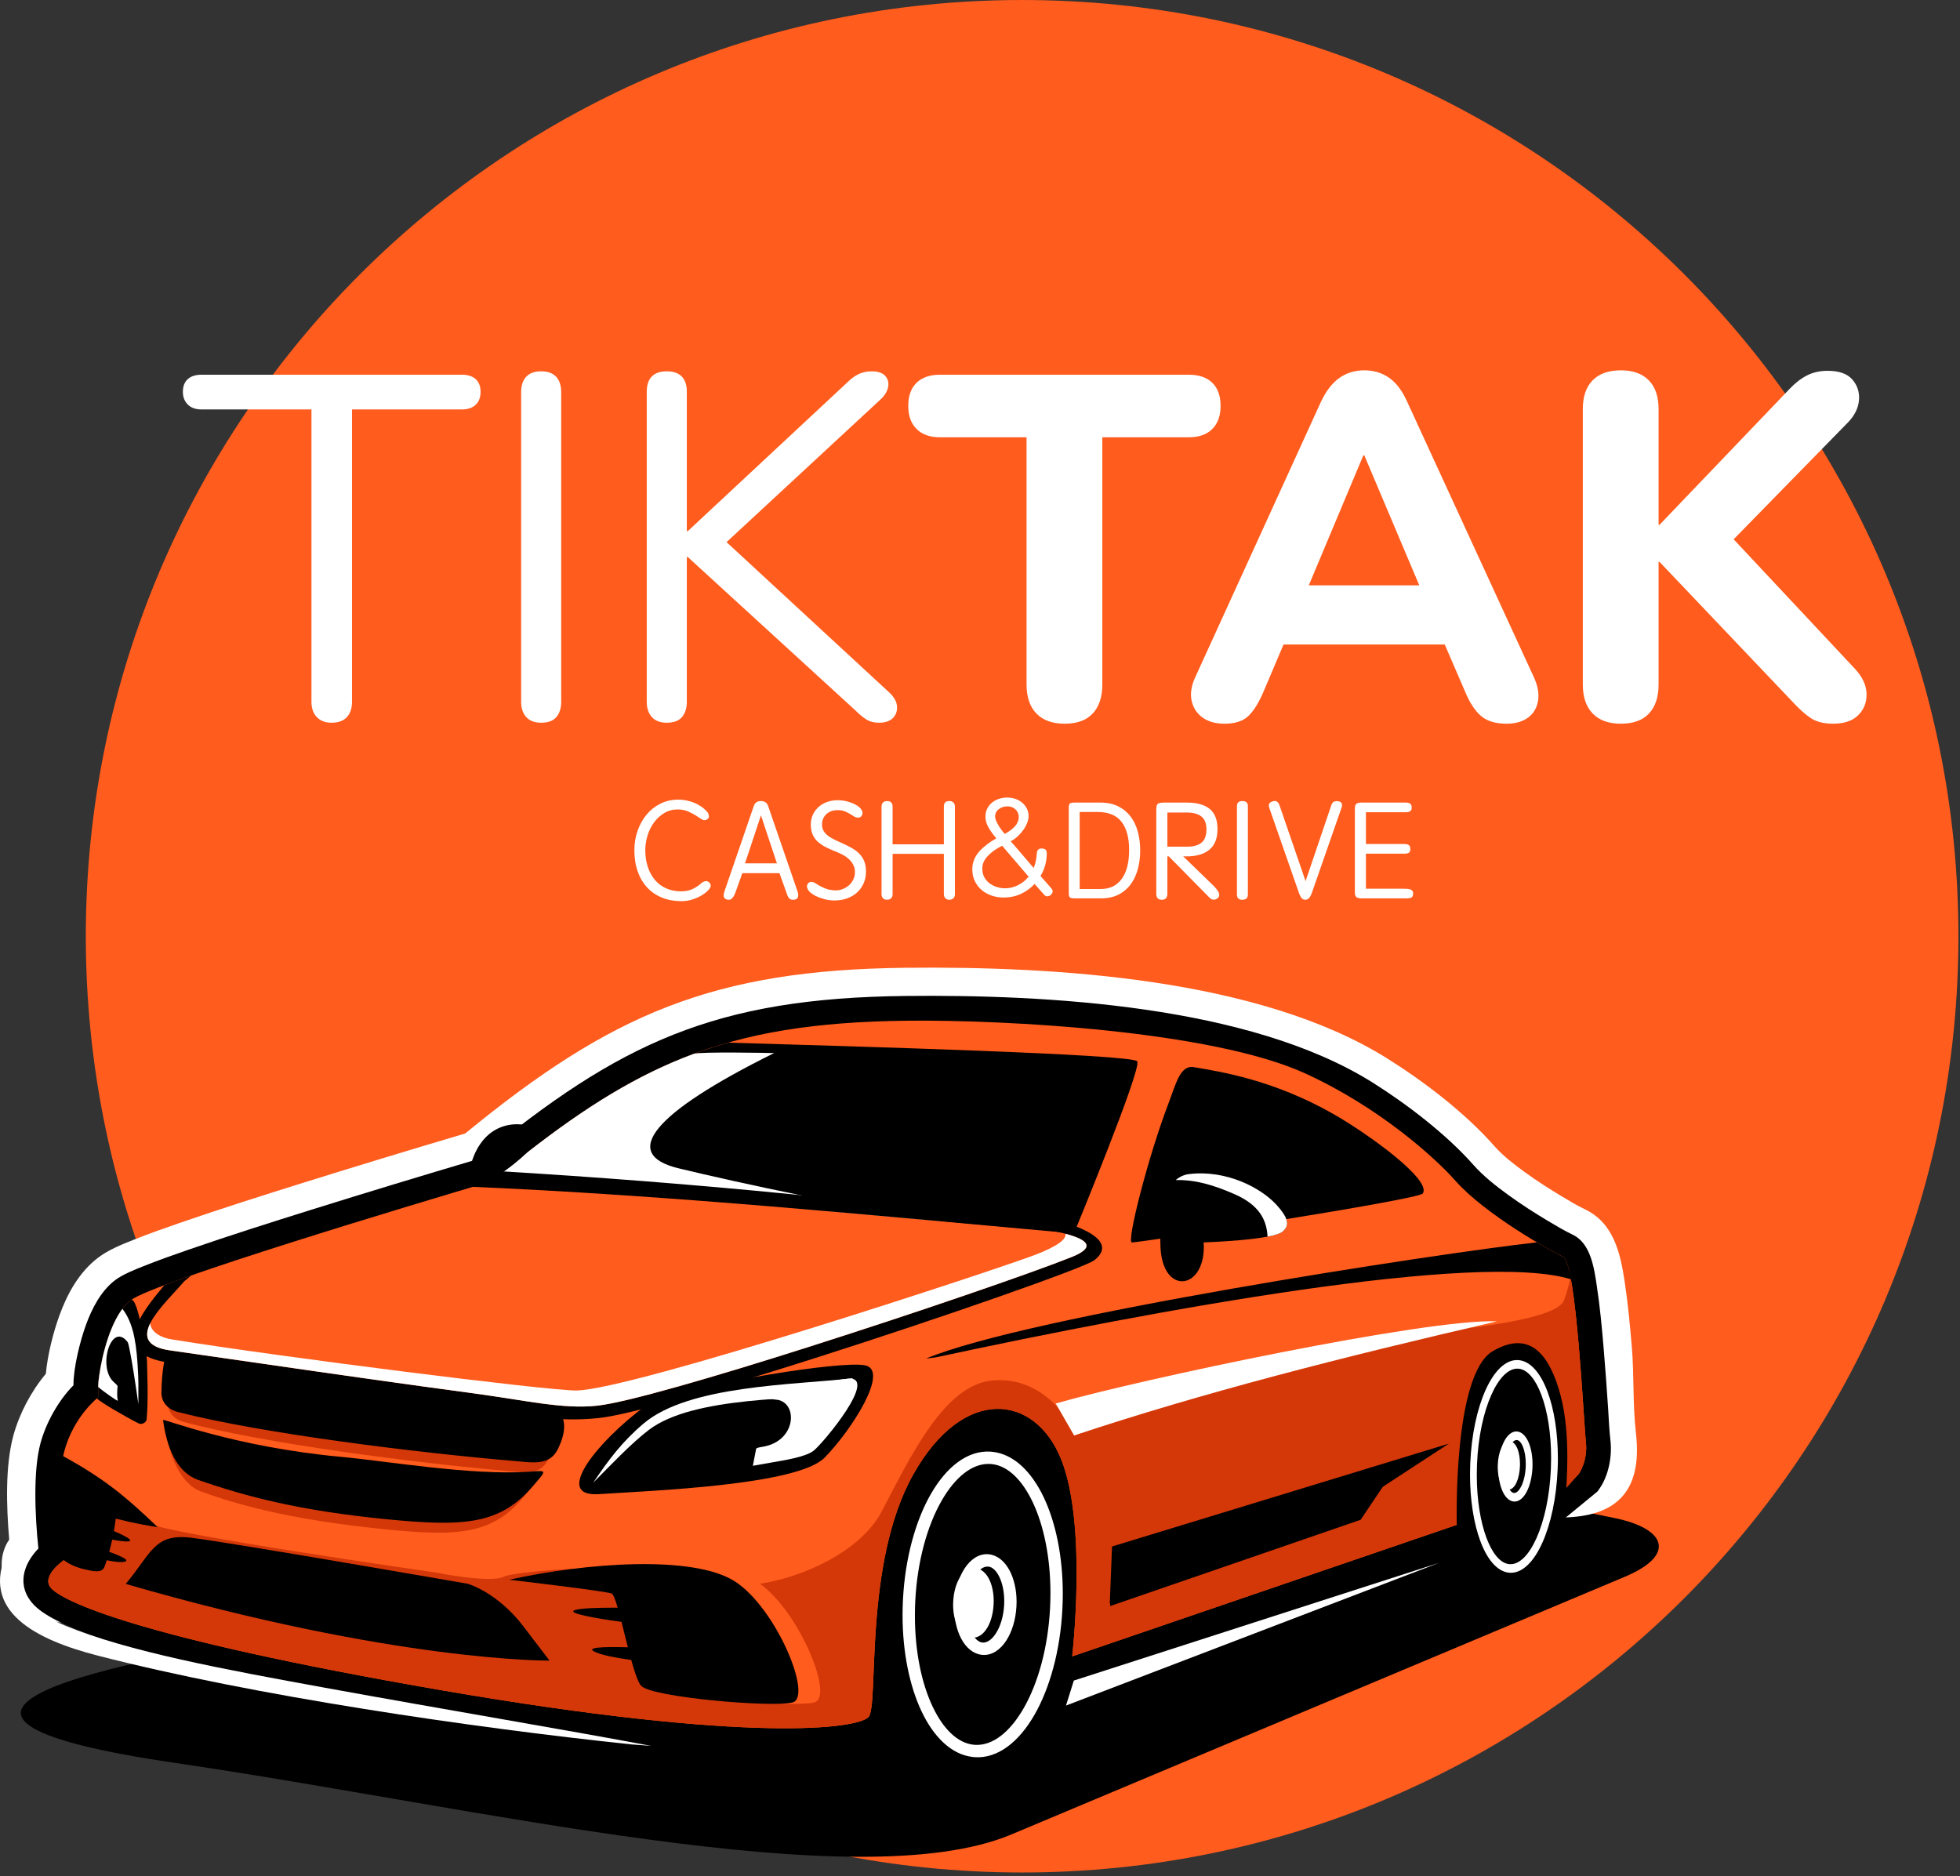 <?xml version="1.0" encoding="UTF-8" standalone="no"?>
<!DOCTYPE svg PUBLIC "-//W3C//DTD SVG 1.1//EN" "http://www.w3.org/Graphics/SVG/1.1/DTD/svg11.dtd">
<svg width="100%" height="100%" viewBox="0 0 305 292" version="1.1" xmlns="http://www.w3.org/2000/svg" xmlns:xlink="http://www.w3.org/1999/xlink" xml:space="preserve" xmlns:serif="http://www.serif.com/" style="fill-rule:evenodd;clip-rule:evenodd;stroke-linejoin:round;stroke-miterlimit:2;">
    <rect x="0" y="0" width="305" height="292" fill="#333333" stroke="none"/>
    <g transform="matrix(1,0,0,1,-39.649,-45.178)">
        <g transform="matrix(1,0,0,1,-55.22,-32.987)">
            <g transform="matrix(0,-1,-1,0,253.923,78.165)">
                <path d="M-145.7,-145.7C-226.168,-145.7 -291.399,-80.468 -291.399,-0.001C-291.399,80.468 -226.168,145.7 -145.7,145.7C-65.231,145.7 -0.001,80.468 -0.001,-0.001C-0.001,-80.468 -65.231,-145.7 -145.7,-145.7" style="fill:rgb(255,92,29);fill-rule:nonzero;"/>
            </g>
            <g transform="matrix(0.901,0,0,0.901,25.271,-5.693)">
                <g transform="matrix(1,0,0,1,134.495,157.794)">
                    <path d="M0,60.108C-1.068,60.108 -1.913,59.785 -2.532,59.136C-3.15,58.49 -3.459,57.604 -3.459,56.477L-3.459,5.995L-22.455,5.995C-23.469,5.995 -24.255,5.713 -24.819,5.15C-25.382,4.586 -25.664,3.855 -25.664,2.955C-25.664,2 -25.382,1.268 -24.819,0.76C-24.255,0.255 -23.469,0 -22.455,0L22.541,0C23.555,0 24.341,0.255 24.905,0.76C25.468,1.268 25.75,2 25.75,2.955C25.75,3.913 25.468,4.658 24.905,5.191C24.341,5.727 23.555,5.995 22.541,5.995L3.548,5.995L3.548,56.477C3.548,57.604 3.253,58.49 2.662,59.136C2.068,59.785 1.182,60.108 0,60.108" style="fill:white;fill-rule:nonzero;"/>
                </g>
                <g transform="matrix(1,0,0,1,170.712,157.204)">
                    <path d="M0,60.698C-1.127,60.698 -1.986,60.375 -2.576,59.726C-3.167,59.08 -3.463,58.194 -3.463,57.067L-3.463,3.63C-3.463,2.449 -3.167,1.549 -2.576,0.927C-1.986,0.309 -1.127,0 0,0C1.123,0 1.982,0.309 2.573,0.927C3.164,1.549 3.459,2.449 3.459,3.63L3.459,57.067C3.459,58.194 3.177,59.08 2.618,59.726C2.054,60.375 1.182,60.698 0,60.698" style="fill:white;fill-rule:nonzero;"/>
                </g>
                <g transform="matrix(1,0,0,1,192.408,157.204)">
                    <path d="M0,60.698C-1.127,60.698 -1.986,60.375 -2.576,59.726C-3.167,59.08 -3.463,58.194 -3.463,57.067L-3.463,3.545C-3.463,2.363 -3.167,1.477 -2.576,0.886C-1.986,0.295 -1.127,0 0,0C1.123,0 1.982,0.295 2.573,0.886C3.164,1.477 3.459,2.363 3.459,3.545L3.459,27.604L3.627,27.604L31.15,1.94C31.826,1.267 32.5,0.772 33.176,0.463C33.853,0.154 34.581,0 35.371,0C36.44,0 37.216,0.254 37.693,0.759C38.171,1.267 38.353,1.885 38.243,2.617C38.13,3.349 37.735,4.053 37.061,4.726L8.272,31.403L8.358,27.69L38.411,55.463C39.256,56.253 39.706,57.053 39.761,57.871C39.816,58.685 39.579,59.362 39.044,59.898C38.508,60.43 37.707,60.698 36.639,60.698C35.794,60.698 35.076,60.516 34.485,60.148C33.894,59.784 33.231,59.235 32.5,58.503L3.627,32.08L3.459,32.08L3.459,57.067C3.459,58.194 3.177,59.08 2.618,59.726C2.054,60.375 1.182,60.698 0,60.698" style="fill:white;fill-rule:nonzero;"/>
                </g>
                <g transform="matrix(1,0,0,1,261.127,157.794)">
                    <path d="M0,60.276C-2.14,60.276 -3.772,59.685 -4.898,58.503C-6.025,57.322 -6.585,55.663 -6.585,53.523L-6.585,10.807L-21.528,10.807C-23.273,10.807 -24.626,10.329 -25.581,9.371C-26.54,8.413 -27.017,7.09 -27.017,5.404C-27.017,3.658 -26.54,2.322 -25.581,1.391C-24.626,0.464 -23.273,0 -21.528,0L21.442,0C23.187,0 24.537,0.464 25.495,1.391C26.45,2.322 26.928,3.658 26.928,5.404C26.928,7.09 26.45,8.413 25.495,9.371C24.537,10.329 23.187,10.807 21.442,10.807L6.499,10.807L6.499,53.523C6.499,55.663 5.95,57.322 4.854,58.503C3.755,59.685 2.137,60.276 0,60.276" style="fill:white;fill-rule:nonzero;"/>
                </g>
                <g transform="matrix(1,0,0,1,312.709,203.382)">
                    <path d="M0,-31.658L-10.807,-5.908L-13.084,-9.203L13.339,-9.203L11.058,-5.908L0.168,-31.658L0,-31.658ZM-23.977,14.689C-25.55,14.689 -26.832,14.321 -27.818,13.593C-28.803,12.861 -29.422,11.875 -29.673,10.639C-29.927,9.398 -29.69,8.021 -28.958,6.499L-7.344,-40.861C-6.444,-42.774 -5.376,-44.165 -4.136,-45.038C-2.899,-45.91 -1.463,-46.347 0.168,-46.347C1.8,-46.347 3.236,-45.91 4.476,-45.038C5.713,-44.165 6.753,-42.774 7.598,-40.861L29.377,6.499C30.109,8.021 30.377,9.412 30.181,10.68C29.982,11.944 29.408,12.93 28.45,13.634C27.491,14.338 26.255,14.689 24.736,14.689C22.823,14.689 21.346,14.239 20.305,13.339C19.261,12.439 18.347,11.03 17.56,9.117L12.493,-2.618L17.729,1.013L-17.474,1.013L-12.243,-2.618L-17.224,9.117C-18.065,11.089 -18.952,12.507 -19.882,13.38C-20.81,14.252 -22.174,14.689 -23.977,14.689" style="fill:white;fill-rule:nonzero;"/>
                </g>
                <g transform="matrix(1,0,0,1,357.201,157.035)">
                    <path d="M0,61.035C-2.14,61.035 -3.772,60.444 -4.898,59.262C-6.025,58.081 -6.585,56.422 -6.585,54.282L-6.585,6.667C-6.585,4.531 -6.025,2.885 -4.898,1.731C-3.772,0.577 -2.14,0 0,0C2.082,0 3.686,0.577 4.813,1.731C5.936,2.885 6.499,4.531 6.499,6.667L6.499,26.677L6.668,26.677L29.126,3.208C30.081,2.195 31.081,1.422 32.122,0.886C33.163,0.35 34.358,0.082 35.708,0.082C37.68,0.082 39.098,0.591 39.974,1.604C40.844,2.617 41.225,3.799 41.111,5.149C40.998,6.499 40.38,7.767 39.257,8.948L16.715,31.995L16.798,26.337L40.438,51.582C41.73,52.987 42.393,54.422 42.42,55.886C42.448,57.349 41.97,58.575 40.984,59.558C40.002,60.544 38.552,61.035 36.639,61.035C35.004,61.035 33.695,60.698 32.713,60.022C31.727,59.348 30.645,58.362 29.463,57.067L6.668,33.094L6.499,33.094L6.499,54.282C6.499,56.422 5.95,58.081 4.854,59.262C3.755,60.444 2.137,61.035 0,61.035" style="fill:white;fill-rule:nonzero;"/>
                </g>
            </g>
            <g transform="matrix(1,0,0,1,0.352,2.82)">
                <g transform="matrix(1,0,0,1,142.056,347.812)">
                    <path d="M0,-18.364C-36.62,-12.997 -67.476,-5.035 -20.344,1.872C26.787,8.78 85.884,23.079 109.861,13.007L205.279,-27.076C213.292,-30.442 211.84,-34.564 203.664,-36.239C191.406,-38.748 177.27,-41.316 174.964,-41.443C174.964,-41.443 8.138,-24.831 0,-18.364"/>
                </g>
                <g transform="matrix(1,0,0,1,247.771,352.232)">
                    <path d="M0,-55.585C-6.806,-55.995 -10.099,-56.192 -16.784,-56.595C-25.117,-57.097 -32.614,-44.834 -33.529,-29.205C-34.443,-13.577 -28.43,-0.5 -20.096,0.001C-13.29,0.411 -9.996,0.609 -3.312,1.012C5.022,1.512 12.519,-10.75 13.433,-26.379C14.348,-42.007 8.334,-55.083 0,-55.585"/>
                </g>
                <g transform="matrix(1,0,0,1,330.291,322.652)">
                    <path d="M0,-38.841C-3.732,-39.066 -5.537,-39.173 -9.202,-39.395C-13.771,-39.67 -17.881,-31.074 -18.383,-20.196C-18.885,-9.317 -15.588,-0.275 -11.019,-0C-7.287,0.225 -5.481,0.333 -1.816,0.554C2.753,0.829 6.864,-7.768 7.365,-18.645C7.867,-29.524 4.569,-38.566 0,-38.841"/>
                </g>
                <g transform="matrix(1,0,0,1,145.833,340.025)">
                    <path d="M0,-37.09C-3.732,-37.907 -5.537,-38.303 -9.202,-39.105C-13.771,-40.107 -17.882,-32.164 -18.383,-21.365C-18.885,-10.567 -15.587,-1 -11.019,0C-7.287,0.818 -5.481,1.214 -1.816,2.015C2.753,3.017 6.864,-4.926 7.365,-15.725C7.867,-26.523 4.569,-36.089 0,-37.09"/>
                </g>
                <g transform="matrix(1,0,0,1,95.953,238.86)">
                    <path d="M0,76.083C-0.453,70.93 -0.628,64.557 0.642,59.896C1.559,56.531 3.385,53.033 5.696,50.278C5.97,47.283 6.866,43.807 7.802,41.215C9.04,37.792 10.894,34.435 13.844,32.198C15.439,30.99 17.407,30.199 19.256,29.461C21.617,28.518 24.014,27.669 26.416,26.838C32.811,24.626 39.26,22.577 45.718,20.558C54.11,17.934 62.524,15.382 70.952,12.881C93.619,-5.705 109.534,-12.584 139.465,-12.907C162.584,-13.157 194.524,-11.296 214.483,1.235C220.343,4.915 226.568,9.691 231.149,14.886C232.469,16.383 234.255,17.746 235.868,18.914C237.758,20.284 239.725,21.551 241.732,22.746C242.86,23.418 244.011,24.114 245.196,24.678C249.677,26.815 250.699,31.465 251.375,35.89C251.895,39.288 252.21,42.711 252.498,46.135C252.869,50.551 252.621,55.047 253.137,59.517C254.239,69.1 249.535,72.467 241.883,72.638L240.189,45.336L240.189,39.105L20.369,55.236C12.481,53.446 11.563,87.859 10.182,89.24C-0.816,88.585 -2.889,80.145 0,76.083" style="fill:white;"/>
                </g>
                <g transform="matrix(1,0,0,1,169.004,322.882)">
                    <path d="M0,-67.19C21.903,-85.268 36.785,-92.223 66.461,-92.544C88.116,-92.777 119.896,-91.13 139.101,-79.073C144.431,-75.726 150.603,-71.005 154.809,-66.236C156.332,-64.509 158.387,-62.901 160.244,-61.556C162.24,-60.11 164.325,-58.766 166.438,-57.508C167.652,-56.785 168.985,-55.991 170.258,-55.384C173.067,-54.044 173.582,-50.139 173.989,-47.468C174.493,-44.177 174.8,-40.823 175.077,-37.519C175.332,-34.49 175.545,-31.461 175.75,-28.432C175.861,-26.772 175.926,-25.01 176.117,-23.359C176.406,-20.836 175.813,-17.846 174.374,-15.816L174.101,-15.43L163.79,-6.966L163.79,-23.955C163.79,-26.336 163.644,-28.896 163.143,-31.258C163.016,-31.857 162.609,-33.455 162.146,-34.233C161.969,-34.149 161.79,-34.042 161.689,-33.977C159.806,-32.784 158.217,-25.962 157.787,-23.817C156.889,-19.348 156.284,-14.417 156.045,-9.811L155.919,-7.366L87.797,15.937L88.539,9.561C89.4,2.16 89.925,-12.043 87.102,-19.152C86.281,-21.218 84.818,-23.438 82.605,-24.182C77.642,-25.854 72.919,-19.466 70.987,-16.011C69.538,-13.421 68.509,-10.552 67.748,-7.655C66.243,-1.927 65.709,4.135 65.427,10.108C65.319,12.377 65.267,14.661 65.115,16.922C64.989,18.8 64.831,21.057 63.5,22.442C60.474,25.587 49.235,25.328 45.143,25.241C38.343,25.097 31.471,24.514 24.677,23.766C14.413,22.637 4.147,21.081 -6.064,19.32C-15.238,17.738 -62.094,9.763 -69.219,2.211C-72.044,-0.785 -70.788,-4.205 -68.512,-6.552C-69.052,-11.698 -69.343,-18.696 -68.179,-22.972C-67.335,-26.07 -65.444,-29.547 -63.055,-31.959L-63.055,-32.011C-63.055,-34.732 -62.022,-38.834 -61.125,-41.315C-60.185,-43.913 -58.774,-46.648 -56.558,-48.328C-55.389,-49.213 -53.544,-49.939 -52.17,-50.488C-49.878,-51.403 -47.537,-52.231 -45.202,-53.04C-38.859,-55.234 -32.439,-57.273 -26.024,-59.279C-17.375,-61.983 -8.695,-64.613 0,-67.19"/>
                </g>
                <g transform="matrix(1,0,0,1,170.998,321.583)">
                    <path d="M0,-62.4C-12.376,-58.737 -52.387,-46.734 -56.117,-43.907C-59.847,-41.08 -61.203,-32.176 -61.203,-30.481L-61.203,-28.786C-61.203,-28.786 -64.98,-25.883 -66.459,-20.455C-67.936,-15.027 -66.459,-3.502 -66.459,-3.502C-66.459,-3.502 -70.274,-0.933 -68.493,0.954C-66.713,2.842 -55.947,8.49 -7.629,16.824C40.69,25.157 56.966,22.745 58.661,20.982C60.356,19.22 57.814,-2.803 65.612,-16.746C73.411,-30.687 84.601,-29.336 88.669,-19.087C92.739,-8.841 90.365,11.53 90.365,11.53L150.212,-8.941C150.212,-8.941 148.958,-19.27 150.744,-27.874C151.577,-31.886 153.866,-36.518 155.807,-37.748C159.517,-40.101 164.865,-37.756 166.333,-34.19C169.132,-27.397 168.42,-22.757 168.465,-16.121L169.202,-16.869C169.202,-16.869 170.642,-18.902 170.302,-21.847C169.964,-24.792 168.82,-49.656 166.786,-50.626C164.752,-51.596 154.58,-57.295 150.002,-62.487C146.874,-66.035 138.125,-73.958 126.568,-79.217C111.995,-85.851 79.854,-87.557 64.74,-87.394C36.138,-87.085 22.057,-80.695 0,-62.4" style="fill:rgb(255,92,29);"/>
                </g>
                <g transform="matrix(1,0,0,1,120.232,304.096)">
                    <path d="M0,-6.604C-0.036,-6.888 11.209,-2.025 27.245,-0.488C33.753,0.137 46.692,2.419 55.164,1.84C58.054,1.643 58.041,1.438 55.976,3.973C50.982,10.099 45.647,10.415 33.882,9.206C21.188,7.902 12.727,5.97 5.566,3.358C2.304,2.168 0.521,-2.483 0,-6.604M1.332,-16.872C0.913,-16.418 0.43,-13.733 0.406,-10.455C0.394,-8.932 1.454,-7.845 2.82,-7.477C15.363,-4.111 38.687,-1.117 53.287,0.174C55.881,0.403 58.401,0.914 59.621,-1.69C60.884,-4.386 60.939,-6.472 59.421,-7.957C58.332,-9.022 40.152,-11.219 25.125,-13.316C11.852,-15.169 1.468,-17.019 1.332,-16.872" style="fill:rgb(212,56,8);"/>
                </g>
                <g transform="matrix(1,0,0,1,104.057,316.926)">
                    <path d="M0,-12.977C-0.582,-7.146 0.482,1.156 0.482,1.156C0.482,1.156 -3.332,3.724 -1.552,5.611C0.228,7.499 10.994,13.148 59.312,21.481C107.631,29.814 123.907,27.403 125.602,25.639C127.297,23.877 124.755,1.854 132.553,-12.089C140.352,-26.03 151.542,-24.678 155.61,-14.43C159.68,-4.184 157.306,16.187 157.306,16.187L217.154,-4.284C217.154,-4.284 216.512,-27.66 222.748,-31.311C228.879,-34.901 231.759,-30.124 233.273,-24.549C235.039,-18.048 234.077,-9.875 234.235,-10.053L236.143,-12.212C236.143,-12.212 237.583,-14.245 237.244,-17.19C236.974,-19.534 236.194,-35.782 234.86,-42.791C234.589,-41.561 234.246,-40.286 233.817,-39.184C232.46,-35.706 213.132,-34.327 213.132,-34.327L156.168,-21.14C156.168,-21.14 152.267,-27.478 144.808,-26.74C137.349,-26.002 132.093,-14.79 127.685,-6.408C124.212,0.194 114.745,4.015 108.726,4.879C114.944,9.397 120.302,22.559 117.171,23.359C113.949,24.182 95.13,22.541 93.605,20.753C92.079,18.967 90.045,6.807 89.028,6.406C88.011,6.007 73.091,4.26 73.091,4.26C76.588,3.486 80.473,2.835 84.381,2.403C76.748,2.527 69.852,3.263 68.855,3.784C66.821,4.849 58.343,3.151 58.343,3.151C58.343,3.151 15.451,-2.99 13.246,-4.649C11.126,-6.244 2.885,-11.817 0,-12.977" style="fill:rgb(212,56,8);"/>
                </g>
                <g transform="matrix(1,0,0,1,104.291,320.243)">
                    <path d="M0,-18.002C-1.046,-12.258 -0.43,-2.923 -0.43,-2.923C-0.208,-1.975 1.847,-1.026 3.208,-0.719C4.638,-0.396 6.059,0 6.481,-1.064C7.228,-2.949 8.028,-6.427 8.262,-8.812C8.592,-12.17 8.352,-13.039 0,-18.002"/>
                </g>
                <g transform="matrix(1,0,0,1,114.881,296.318)">
                    <path d="M0,-18.642C-3.73,-15.814 -5.087,-6.91 -5.087,-5.216L-5.087,-3.52C-5.087,-3.52 -5.162,-3.462 -5.296,-3.347C-4.747,-2.771 -0.887,-0.513 1.218,0.541C1.75,0.807 2.404,0.345 2.449,-0.069C2.765,-2.991 2.503,-8.479 2.503,-9.325C2.503,-9.957 1.065,-19.449 0,-18.642"/>
                </g>
                <g transform="matrix(-0.482,0.876,0.876,0.482,241.283,247.472)">
                    <path d="M7.47,-34.048C16.766,-43.471 27.747,-49.449 44.101,-55.891L7.47,27.38C7.47,27.38 -20.064,24.3 -20.664,23.11C-21.265,21.919 -1.368,-16.812 7.47,-34.048"/>
                </g>
                <g transform="matrix(1,0,0,1,179.52,260.71)">
                    <path d="M0,-9.026C-3.985,-11.555 -9.749,-10.969 -11.699,-4.22C-13.649,2.529 -5.426,-2.91 0,-9.026"/>
                </g>
                <g transform="matrix(-0.324,0.946,0.946,0.324,213.988,289.766)">
                    <path d="M8.885,-15.561C16.008,-21.006 28.717,-26.334 25.628,-18.97C22.54,-11.604 14.348,9.782 8.885,12.393C3.424,15.004 -7.302,17.605 -6.744,13.675C-6.185,9.745 3.826,-8.69 8.885,-15.561"/>
                </g>
                <g transform="matrix(1,0,0,1,119.89,302.163)">
                    <path d="M0,-5.831C-0.038,-6.115 11.004,-1.639 27.709,-0.101C34.49,0.523 47.969,2.806 56.792,2.226C59.803,2.029 59.79,1.824 57.638,4.359C52.436,10.485 46.879,10.801 34.624,9.593C21.399,8.288 12.922,6.099 5.463,3.487C2.065,2.297 0.542,-1.709 0,-5.831M0.716,-16.486C0.279,-16.032 -0.224,-13.347 -0.25,-10.069C-0.261,-8.546 0.843,-7.458 2.266,-7.091C15.332,-3.725 39.629,-0.731 54.837,0.56C57.54,0.789 60.165,1.3 61.435,-1.304C62.75,-4 62.809,-6.086 61.227,-7.57C60.093,-8.636 41.155,-10.833 25.503,-12.93C11.675,-14.783 0.857,-16.632 0.716,-16.486"/>
                </g>
                <g transform="matrix(1,0,0,1,173.757,337.238)">
                    <path d="M0,-16.052C12.038,-18.718 28.652,-19.922 35.094,-15.804C41.537,-11.687 47.302,2.223 44.08,3.047C40.859,3.87 22.039,2.229 20.514,0.441C18.988,-1.346 16.954,-13.506 15.937,-13.906C14.92,-14.305 0,-16.052 0,-16.052"/>
                </g>
                <g transform="matrix(-0.003,-1,-1,0.003,192.976,315.333)">
                    <path d="M-11.024,-12.448C-10.779,-7.357 -10.423,-5.296 -10.268,-0.896C-10.091,4.078 -10.174,10.981 -11.024,8.913C-11.552,7.633 -12.321,2.801 -12.658,-0.275C-13.344,-6.549 -13.056,-12.214 -11.024,-12.448"/>
                </g>
                <g transform="matrix(1,0,0,1,208.682,333.954)">
                    <path d="M0,-1.511C-10.85,-1.994 -25.261,-3.031 -21.362,-1.44C-17.463,0.151 -0.339,1.52 0,-1.511"/>
                </g>
                <g transform="matrix(1,0,0,1,114.079,326.155)">
                    <path d="M0,-4.321C4.068,-9.163 4.407,-12.194 10.172,-11.508C15.936,-10.822 53.235,-4.339 53.235,-4.339C53.235,-4.339 57.812,-3.047 61.882,2.284L65.95,7.617C65.95,7.617 42.045,7.873 0,-4.321"/>
                </g>
                <g transform="matrix(0.946,-0.324,-0.324,-0.946,270.163,325.573)">
                    <path d="M-0.201,7.337L46.566,7.337L38.583,1.285L-2.657,1.211L-0.201,7.337Z"/>
                </g>
                <g transform="matrix(1,0,0,1,339.079,280.992)">
                    <path d="M0,-6.528C-14.328,-11.074 -64.972,-1.734 -98.92,5.585L-100.473,5.782C-84.692,-0.851 -20.49,-10.644 -5.405,-12.31C-3.487,-11.17 -1.958,-10.351 -1.295,-10.034C-0.992,-9.89 -0.709,-9.212 -0.445,-8.16L0,-6.528Z"/>
                </g>
                <g transform="matrix(1,0,0,1,276.297,262.621)">
                    <path d="M0,-15.427C-3.118,-7.258 -6.509,6.023 -5.648,6.074C-4.631,6.136 38.94,-0.567 39.619,-1.543C41.074,-3.639 31.157,-10.811 25.667,-13.937C16.383,-19.226 8.095,-20.516 3.998,-21.202C1.851,-21.563 1.224,-18.634 0,-15.427"/>
                </g>
                <g transform="matrix(1,0,0,1,279.635,276.529)">
                    <path d="M0,-18.482C-2.205,-18.275 -4.577,-16.045 -4.577,-9.942C-4.577,-8.863 -4.562,-7.968 -4.536,-7.228C-4.258,0.659 2.68,-0.457 2.183,-7.839C2.183,-7.839 13.054,-8.192 14.495,-9.547C15.223,-10.23 15.899,-11.121 13.457,-13.753C11.065,-16.332 5.789,-19.141 0,-18.482"/>
                </g>
                <g transform="matrix(0.956,-0.292,-0.292,-0.956,269.743,323.467)">
                    <path d="M0.093,7.77L54.915,7.77L42.184,4.074L-2.838,-0.624L0.093,7.77Z"/>
                </g>
                <g transform="matrix(1,0,0,1,124.27,288.657)">
                    <path d="M0,-14.825L-1.103,-13.893C-4.052,-10.443 -11.089,-4.281 -3.328,-3.168C7.79,-1.573 27.995,1.388 43.415,3.452C52.115,4.618 57.789,6.019 63.149,5.447C67.77,4.956 81.505,0.94 96.082,-3.697C112.876,-9.039 130.722,-15.174 137.016,-17.693C141.935,-19.661 138.253,-21.036 132.853,-21.991L136.511,-22.837C136.538,-22.822 144.741,-20.527 140.561,-17.21C139.121,-16.062 117.111,-8.337 96.758,-1.861C82.084,2.807 68.22,6.852 63.463,7.359C57.323,8.012 52.612,7.13 42.564,5.682C27.88,3.565 6.992,0.241 -3.486,-1.262C-12.937,-2.619 -7.775,-8.985 -4.179,-13.312C-2.945,-13.779 -1.542,-14.286 0,-14.825"/>
                </g>
                <g transform="matrix(1,0,0,1,239.344,342.159)">
                    <path d="M0,-34.267C2.458,-38.569 5.746,-41.123 9.282,-40.911C9.369,-40.906 9.486,-40.895 9.635,-40.878C12.894,-40.512 15.678,-37.851 17.615,-33.749C19.459,-29.844 20.557,-24.587 20.557,-18.786C20.557,-18.012 20.535,-17.196 20.49,-16.339C20.153,-9.89 18.529,-4.119 16.178,0C13.721,4.301 10.432,6.856 6.895,6.644C6.808,6.638 6.692,6.627 6.544,6.61C3.284,6.244 0.501,3.583 -1.436,-0.519C-3.28,-4.423 -4.379,-9.681 -4.379,-15.482C-4.379,-16.256 -4.357,-17.073 -4.312,-17.93C-3.975,-24.377 -2.352,-30.149 0,-34.267M9.282,-38.989C6.5,-39.156 3.799,-36.947 1.682,-33.242C-0.539,-29.351 -2.076,-23.868 -2.398,-17.716C-2.438,-16.956 -2.456,-16.172 -2.456,-15.366C-2.456,-9.853 -1.431,-4.894 0.291,-1.249C1.917,2.198 4.139,4.42 6.642,4.701C6.694,4.707 6.78,4.714 6.895,4.721C9.679,4.889 12.38,2.68 14.495,-1.026C16.718,-4.917 18.253,-10.399 18.575,-16.552C18.615,-17.313 18.635,-18.097 18.635,-18.902C18.635,-24.416 17.608,-29.374 15.888,-33.019C14.26,-36.466 12.038,-38.688 9.536,-38.969C9.484,-38.975 9.4,-38.981 9.282,-38.989" style="fill:white;"/>
                </g>
                <g transform="matrix(1,0,0,1,244.59,330.628)">
                    <path d="M0,-11.156C0.949,-12.63 2.247,-13.5 3.67,-13.414C3.706,-13.411 3.766,-13.404 3.852,-13.395C5.179,-13.237 6.292,-12.289 7.05,-10.845C7.72,-9.565 8.12,-7.866 8.12,-6.01C8.12,-5.78 8.112,-5.521 8.095,-5.234C7.974,-3.174 7.386,-1.325 6.533,0.001C5.584,1.475 4.285,2.344 2.863,2.259C2.827,2.257 2.767,2.25 2.681,2.24C1.355,2.083 0.24,1.134 -0.516,-0.31C-1.187,-1.589 -1.588,-3.289 -1.588,-5.145C-1.588,-5.375 -1.578,-5.634 -1.563,-5.921C-1.44,-7.98 -0.853,-9.831 0,-11.156M3.67,-11.491C2.955,-11.534 2.228,-10.98 1.63,-10.051C0.936,-8.972 0.455,-7.437 0.352,-5.699C0.341,-5.499 0.336,-5.275 0.336,-5.029C0.336,-3.491 0.648,-2.118 1.173,-1.118C1.612,-0.28 2.177,0.259 2.786,0.332L2.863,0.336C3.577,0.379 4.306,-0.174 4.903,-1.103C5.598,-2.182 6.079,-3.718 6.181,-5.455C6.191,-5.655 6.198,-5.879 6.198,-6.126C6.198,-7.664 5.885,-9.037 5.359,-10.038C4.921,-10.874 4.355,-11.414 3.746,-11.486L3.67,-11.491Z" style="fill:white;"/>
                </g>
                <g transform="matrix(-0.999,-0.051,-0.051,0.999,245.536,329.23)">
                    <path d="M-0.229,-8.92C0.98,-8.931 1.96,-6.941 1.961,-4.476C1.96,-2.012 0.98,-0.004 -0.229,0.006C-1.437,0.017 -2.417,-1.972 -2.418,-4.437C-2.417,-6.902 -1.437,-8.91 -0.229,-8.92" style="fill:white;"/>
                </g>
                <g transform="matrix(1,0,0,1,245.764,321.292)">
                    <path d="M0,6.997C0.003,6.998 0.002,6.997 0,6.997M-2.001,-0.252C-1.396,-1.337 -0.529,-1.979 0.456,-1.921L0.559,-1.909C1.493,-1.806 2.254,-1.107 2.748,-0.037C3.147,0.828 3.386,1.972 3.386,3.219C3.386,3.357 3.381,3.529 3.37,3.736C3.3,5.111 2.956,6.353 2.456,7.249C1.851,8.334 0.984,8.976 0,8.917L-0.105,8.905C-1.038,8.802 -1.798,8.104 -2.293,7.034C-2.693,6.169 -2.931,5.024 -2.931,3.777C-2.931,3.639 -2.926,3.468 -2.914,3.26C-2.844,1.885 -2.5,0.644 -2.001,-0.252M0.456,0.002C0.233,-0.011 -0.044,0.279 -0.311,0.759C-0.686,1.429 -0.945,2.386 -1,3.473C-1.006,3.582 -1.009,3.723 -1.009,3.893C-1.009,4.859 -0.84,5.71 -0.558,6.32C-0.371,6.724 -0.175,6.977 -0.007,6.997L0,6.997C-0.006,6.996 -0.022,6.993 0,6.995C0.222,7.007 0.499,6.718 0.766,6.238C1.14,5.568 1.4,4.611 1.455,3.523C1.46,3.415 1.463,3.274 1.463,3.103C1.463,2.137 1.295,1.286 1.014,0.677C0.826,0.272 0.63,0.02 0.462,0L0.456,0C0.462,0.001 0.477,0.003 0.456,0.002" style="fill:white;"/>
                </g>
                <g transform="matrix(1,0,0,1,325.671,315.396)">
                    <path d="M0,-23.689C1.347,-26.704 3.151,-28.51 5.09,-28.393C5.137,-28.39 5.201,-28.383 5.282,-28.373C7.069,-28.147 8.596,-26.321 9.658,-23.485C10.669,-20.786 11.271,-17.138 11.271,-13.104C11.271,-12.566 11.259,-11.997 11.234,-11.401C11.049,-6.913 10.159,-2.885 8.869,0.001C7.522,3.015 5.72,4.821 3.78,4.704C3.733,4.701 3.669,4.695 3.587,4.684C1.8,4.458 0.274,2.632 -0.788,-0.204C-1.799,-2.903 -2.401,-6.55 -2.401,-10.585C-2.401,-11.123 -2.389,-11.692 -2.365,-12.288C-2.18,-16.776 -1.289,-20.805 0,-23.689M5.09,-27.056C3.563,-27.148 2.082,-25.587 0.922,-22.991C-0.297,-20.266 -1.138,-16.438 -1.315,-12.157C-1.337,-11.627 -1.347,-11.081 -1.347,-10.521C-1.347,-6.686 -0.785,-3.247 0.159,-0.726C1.052,1.656 2.269,3.182 3.641,3.356C3.67,3.359 3.717,3.363 3.78,3.367C5.306,3.459 6.787,1.899 7.948,-0.697C9.165,-3.423 10.008,-7.25 10.185,-11.532C10.206,-12.062 10.217,-12.608 10.217,-13.168C10.217,-17.002 9.655,-20.442 8.711,-22.962C7.819,-25.345 6.6,-26.871 5.229,-27.044C5.2,-27.048 5.153,-27.052 5.09,-27.056" style="fill:white;"/>
                </g>
                <g transform="matrix(1,0,0,1,328.548,307.417)">
                    <path d="M0,-7.702C0.519,-8.736 1.231,-9.351 2.012,-9.306C2.031,-9.305 2.064,-9.3 2.111,-9.294C2.839,-9.197 3.449,-8.547 3.865,-7.549C4.233,-6.665 4.451,-5.486 4.451,-4.195C4.451,-4.035 4.447,-3.855 4.438,-3.657C4.372,-2.222 4.05,-0.93 3.581,-0C3.061,1.033 2.349,1.649 1.569,1.602C1.549,1.6 1.516,1.597 1.47,1.591C0.742,1.493 0.132,0.842 -0.284,-0.155C-0.651,-1.038 -0.871,-2.217 -0.871,-3.508C-0.871,-3.668 -0.866,-3.848 -0.857,-4.048C-0.79,-5.482 -0.468,-6.773 0,-7.702M2.012,-7.969C1.62,-7.992 1.221,-7.601 0.893,-6.948C0.512,-6.193 0.249,-5.12 0.193,-3.911C0.186,-3.772 0.184,-3.615 0.184,-3.444C0.184,-2.374 0.354,-1.423 0.643,-0.731C0.883,-0.153 1.194,0.218 1.527,0.262L1.569,0.265C1.961,0.288 2.36,-0.104 2.687,-0.755C3.069,-1.511 3.332,-2.583 3.389,-3.793C3.394,-3.933 3.398,-4.088 3.398,-4.259C3.398,-5.329 3.226,-6.28 2.938,-6.972C2.698,-7.55 2.387,-7.922 2.053,-7.965L2.012,-7.969Z" style="fill:white;"/>
                </g>
                <g transform="matrix(-0.999,-0.04,-0.04,0.999,329.066,306.496)">
                    <path d="M-0.124,-6.207C0.539,-6.221 1.075,-4.841 1.075,-3.127C1.075,-1.411 0.539,-0.011 -0.124,0.003C-0.787,0.016 -1.324,-1.364 -1.324,-3.078C-1.324,-4.794 -0.787,-6.194 -0.124,-6.207" style="fill:white;"/>
                </g>
                <g transform="matrix(1,0,0,1,329.19,300.966)">
                    <path d="M0,4.87C0.001,4.87 0.002,4.87 0,4.87M-1.097,-0.154C-0.764,-0.915 -0.29,-1.368 0.25,-1.336L0.307,-1.33C0.818,-1.266 1.236,-0.786 1.507,-0.047C1.726,0.551 1.856,1.345 1.856,2.213C1.856,2.308 1.853,2.428 1.848,2.572C1.809,3.53 1.621,4.395 1.347,5.023C1.015,5.784 0.539,6.238 0,6.205L-0.057,6.199C-0.569,6.135 -0.986,5.655 -1.257,4.916C-1.476,4.318 -1.607,3.524 -1.607,2.656C-1.607,2.561 -1.604,2.441 -1.598,2.297C-1.56,1.34 -1.37,0.473 -1.097,-0.154M0.25,0.001C0.129,-0.006 -0.023,0.197 -0.17,0.534C-0.375,1.003 -0.517,1.671 -0.548,2.428C-0.551,2.503 -0.553,2.602 -0.553,2.72C-0.553,3.392 -0.461,3.983 -0.306,4.404C-0.203,4.684 -0.095,4.859 -0.003,4.87L0,4.87C-0.003,4.869 -0.012,4.868 0,4.868C0.122,4.876 0.274,4.671 0.421,4.335C0.626,3.866 0.767,3.197 0.799,2.441C0.802,2.365 0.803,2.268 0.803,2.149C0.803,1.477 0.711,0.886 0.556,0.465C0.454,0.185 0.346,0.011 0.254,0L0.25,-0.001C0.254,0 0.262,0.001 0.25,0.001" style="fill:white;"/>
                </g>
                <g transform="matrix(1,0,0,1,103.736,313.001)">
                    <path d="M0,-11.376C6.855,-7.686 10.217,-4.874 15.317,0C8.657,-1.025 6.07,-2.196 -0.204,-4.052L0,-11.376Z"/>
                </g>
                <g transform="matrix(-0.386,0.923,0.923,0.386,114.196,309.09)">
                    <path d="M5.489,-7.86C5.324,-5.387 5.082,-4.437 4.977,-2.291C4.857,0.137 4.911,3.572 5.489,2.719C5.845,2.19 6.368,-0.047 6.598,-1.504C7.063,-4.473 6.867,-7.336 5.489,-7.86"/>
                </g>
                <g transform="matrix(1,0,0,1,104.082,318.779)">
                    <path d="M0,-4.463C4.998,-2.756 11.664,-0.766 9.761,-0.382C7.86,0 -0.071,-2.266 0,-4.463"/>
                </g>
                <g transform="matrix(1,0,0,1,227.517,303.603)">
                    <path d="M0,-11.289C-8.755,-10.535 -25.139,-10.984 -32.022,-5.742C-34.845,-3.591 -38.123,-0.091 -40.684,2.477C-38.285,-1.098 -36.191,-3.891 -32.846,-6.73C-25.815,-12.698 -9.489,-12.722 -0.327,-13.766L0,-11.289Z" style="fill:white;"/>
                </g>
                <g transform="matrix(1,0,0,1,226.504,303.074)">
                    <path d="M0,-13.185C4.754,-13.564 -3.742,-3.315 -5.34,-1.996C-6.587,-0.967 -10.22,-0.435 -11.952,-0.13L-14.834,0.379L-14.326,-2.249C-14.294,-2.413 -13.855,-2.487 -13.263,-2.588C-8.181,-3.445 -7.774,-9.134 -10.859,-9.866C-10.862,-9.866 -13.702,-10.226 -13.773,-10.228L-13.478,-11.404L0,-13.185Z" style="fill:white;"/>
                </g>
                <g transform="matrix(1,0,0,1,112.536,292.218)">
                    <path d="M0,-11.535C1.151,-10.291 1.757,-8.816 2.118,-7.012C2.569,-4.747 2.972,-2.167 3.514,1.655C3.515,-1.273 3.567,-1.902 3.376,-4.763C3.111,-8.746 2.477,-11.313 1.031,-13.19C0.655,-12.692 0.313,-12.134 0,-11.535" style="fill:white;"/>
                </g>
                <g transform="matrix(1,0,0,1,109.795,282.735)">
                    <path d="M0,8.446L0.034,8.476C0.788,9.142 2.971,10.671 3.029,10.581C3.092,10.483 2.848,10.194 3.018,8.386C3.034,8.221 2.786,8.006 2.454,7.715C-0.247,5.353 2.163,-2.225 4.784,1.749C5.189,2.362 5.78,3.081 5.801,3.092L5.406,-0.108L2.811,-2.181C0.788,1.603 0,7.076 0,8.367L0,8.446Z" style="fill:white;"/>
                </g>
                <g transform="matrix(1,0,0,1,277.478,266.19)">
                    <path d="M0,-7.201C3.028,-7.274 5.919,-6.435 9.225,-4.971C12.064,-3.714 13.318,-2.126 13.873,-0.584C14.144,0.171 14.248,0.913 14.287,1.6C15.428,1.382 16.308,1.116 16.652,0.793C17.109,0.364 17.546,-0.147 17.203,-1.119C17,-1.695 16.523,-2.434 15.614,-3.414C13.221,-5.993 7.946,-8.801 2.157,-8.143C1.425,-8.074 0.675,-7.783 0,-7.201" style="fill:white;"/>
                </g>
                <g transform="matrix(1,0,0,1,200.069,247.278)">
                    <path d="M0,9.872C-9.036,7.672 -4.042,1.32 14.913,-8.052C14.068,-8.077 3.35,-8.285 2.402,-7.934C-6.336,-4.694 -14.329,0.253 -23.482,7.398C-24.897,8.708 -26.346,9.873 -27.657,10.741C-28.108,11.109 -28.561,11.483 -29.018,11.861L41.541,18.157C28.862,16.317 9.035,12.073 0,9.872" style="fill:white;"/>
                </g>
                <g transform="matrix(1,0,0,1,166.902,267.418)">
                    <path d="M0,-10.127C28.738,-8.499 61.485,-5.745 89.932,-1.355C92.352,-0.98 94.44,-0.72 96.743,0.034L95.479,-0.061C63.318,-2.947 32.262,-6.058 -0.126,-7.437C-0.869,-7.473 -1.443,-8.103 -1.408,-8.845C-1.373,-9.588 -0.743,-10.161 0,-10.127"/>
                </g>
                <g transform="matrix(1,0,0,1,255.591,291.388)">
                    <path d="M0,-20.759C-5.764,-18.555 -62.984,0.348 -71.46,0.348C-76.05,0.348 -116.891,-4.794 -134.336,-7.602C-136.959,-8.024 -137.751,-9.429 -137.672,-10.159C-138.693,-8.146 -138.391,-6.436 -134.65,-5.899C-128.564,-5.026 -119.753,-3.743 -110.495,-2.423C-108.267,-2.104 -106.012,-1.784 -103.764,-1.468C-98.291,-0.695 -92.853,0.06 -87.906,0.721C-79.206,1.887 -73.532,3.288 -68.173,2.716C-63.551,2.224 -49.817,-1.791 -35.24,-6.428C-18.446,-11.77 -0.599,-17.905 5.695,-20.424C9.555,-21.969 8.116,-23.149 4.706,-24.047C4.933,-23.238 3.534,-22.111 0,-20.759" style="fill:white;"/>
                </g>
                <g transform="matrix(1,0,0,1,98.512,345.363)">
                    <path d="M0,-26.874C-2.327,-22.144 1.201,-19.079 6.117,-17.046C15.91,-12.996 30.989,-10.208 46.519,-7.378C64.95,-4.018 84.119,-0.809 97.314,1.677L94.291,1.452C69.51,-1.153 35.554,-6.092 11.154,-12.385C1.609,-14.845 -7.209,-19.272 -2.85,-28.551L0,-26.874Z" style="fill:white;"/>
                </g>
                <g transform="matrix(1,0,0,1,261.616,322.447)">
                    <path d="M0,14.43L56.833,-3.89L-1.219,18.32L0,14.43Z" style="fill:white;"/>
                </g>
                <g transform="matrix(1,0,0,1,258.803,285.477)">
                    <path d="M0,8.283C12.747,4.615 57.763,-4.975 68.685,-4.504C44.314,1.126 22.695,6.655 2.86,13.258L0,8.283Z" style="fill:white;"/>
                </g>
            </g>
            <g transform="matrix(1.816,0,0,1.816,-165.212,-185.166)">
                <path d="M201.595,222.231C200.995,222.231 200.447,222.131 199.951,221.931C199.455,221.731 199.031,221.443 198.679,221.067C198.327,220.691 198.055,220.233 197.863,219.693C197.671,219.153 197.575,218.543 197.575,217.863C197.575,217.271 197.669,216.711 197.857,216.183C198.045,215.655 198.303,215.195 198.631,214.803C198.959,214.411 199.353,214.101 199.813,213.873C200.273,213.645 200.779,213.531 201.331,213.531C201.619,213.531 201.895,213.563 202.159,213.627C202.423,213.691 202.663,213.775 202.879,213.879C203.095,213.983 203.287,214.101 203.455,214.233C203.623,214.365 203.759,214.499 203.863,214.635C203.943,214.787 203.975,214.919 203.959,215.031C203.943,215.095 203.909,215.149 203.857,215.193C203.805,215.237 203.735,215.267 203.647,215.283C203.551,215.307 203.433,215.273 203.293,215.181C203.153,215.089 202.987,214.983 202.795,214.863C202.603,214.743 202.383,214.631 202.135,214.527C201.887,214.423 201.607,214.371 201.295,214.371C200.863,214.371 200.475,214.475 200.131,214.683C199.787,214.891 199.495,215.159 199.255,215.487C199.015,215.815 198.831,216.189 198.703,216.609C198.575,217.029 198.511,217.447 198.511,217.863C198.511,218.375 198.581,218.847 198.721,219.279C198.861,219.711 199.063,220.085 199.327,220.401C199.591,220.717 199.915,220.961 200.299,221.133C200.683,221.305 201.115,221.391 201.595,221.391C201.979,221.383 202.305,221.315 202.573,221.187C202.841,221.059 203.091,220.891 203.323,220.683C203.499,220.547 203.651,220.491 203.779,220.515C203.899,220.547 203.987,220.605 204.043,220.689C204.099,220.773 204.123,220.859 204.115,220.947C204.107,221.035 204.037,221.151 203.905,221.295C203.773,221.439 203.593,221.581 203.365,221.721C203.137,221.861 202.871,221.981 202.567,222.081C202.263,222.181 201.939,222.231 201.595,222.231Z" style="fill:white;fill-rule:nonzero;"/>
                <path d="M206.827,219.831L206.335,221.211C206.295,221.323 206.255,221.431 206.215,221.535C206.175,221.639 206.129,221.735 206.077,221.823C206.025,221.911 205.965,221.981 205.897,222.033C205.829,222.085 205.751,222.111 205.663,222.111C205.503,222.111 205.379,222.061 205.291,221.961C205.203,221.861 205.203,221.675 205.291,221.403L207.811,214.071C207.851,213.943 207.921,213.841 208.021,213.765C208.121,213.689 208.251,213.651 208.411,213.651C208.579,213.651 208.715,213.689 208.819,213.765C208.923,213.841 208.995,213.943 209.035,214.071L211.567,221.427C211.631,221.619 211.635,221.781 211.579,221.913C211.523,222.045 211.391,222.111 211.183,222.111C211.047,222.119 210.937,222.081 210.853,221.997C210.769,221.913 210.707,221.803 210.667,221.667L210.007,219.831L206.827,219.831ZM209.791,218.991L208.423,214.875L207.055,218.991L209.791,218.991Z" style="fill:white;fill-rule:nonzero;"/>
                <path d="M213.655,215.667C213.655,215.891 213.707,216.083 213.811,216.243C213.915,216.403 214.051,216.543 214.219,216.663C214.387,216.783 214.581,216.895 214.801,216.999C215.021,217.103 215.247,217.207 215.479,217.311C215.783,217.447 216.055,217.587 216.295,217.731C216.535,217.875 216.739,218.039 216.907,218.223C217.075,218.407 217.203,218.619 217.291,218.859C217.379,219.099 217.423,219.379 217.423,219.699C217.423,220.051 217.359,220.377 217.231,220.677C217.103,220.977 216.923,221.237 216.691,221.457C216.459,221.677 216.181,221.849 215.857,221.973C215.533,222.097 215.179,222.163 214.795,222.171C214.491,222.179 214.193,222.145 213.901,222.069C213.609,221.993 213.347,221.899 213.115,221.787C212.771,221.611 212.547,221.427 212.443,221.235C212.339,221.043 212.339,220.875 212.443,220.731C212.531,220.619 212.633,220.567 212.749,220.575C212.865,220.583 212.991,220.631 213.127,220.719C213.367,220.879 213.629,221.017 213.913,221.133C214.197,221.249 214.507,221.307 214.843,221.307C215.051,221.307 215.253,221.267 215.449,221.187C215.645,221.107 215.819,220.999 215.971,220.863C216.123,220.727 216.245,220.563 216.337,220.371C216.429,220.179 216.475,219.971 216.475,219.747C216.475,219.523 216.431,219.321 216.343,219.141C216.255,218.961 216.139,218.801 215.995,218.661C215.851,218.521 215.689,218.401 215.509,218.301C215.329,218.201 215.151,218.115 214.975,218.043C214.647,217.915 214.343,217.783 214.063,217.647C213.783,217.511 213.541,217.355 213.337,217.179C213.133,217.003 212.975,216.793 212.863,216.549C212.751,216.305 212.695,216.007 212.695,215.655C212.695,215.335 212.759,215.045 212.887,214.785C213.015,214.525 213.185,214.305 213.397,214.125C213.609,213.945 213.853,213.809 214.129,213.717C214.405,213.625 214.695,213.579 214.999,213.579C215.303,213.579 215.599,213.621 215.887,213.705C216.175,213.789 216.421,213.893 216.625,214.017C216.829,214.141 216.975,214.281 217.063,214.437C217.151,214.593 217.151,214.747 217.063,214.899C216.991,215.019 216.883,215.077 216.739,215.073C216.595,215.069 216.463,215.023 216.343,214.935C216.183,214.823 215.983,214.709 215.743,214.593C215.503,214.477 215.255,214.423 214.999,214.431C214.591,214.431 214.265,214.547 214.021,214.779C213.777,215.011 213.655,215.307 213.655,215.667Z" style="fill:white;fill-rule:nonzero;"/>
                <path d="M224.095,214.119C224.095,213.975 224.129,213.861 224.197,213.777C224.265,213.693 224.387,213.651 224.563,213.651C224.723,213.651 224.843,213.695 224.923,213.783C225.003,213.871 225.043,213.983 225.043,214.119L225.043,221.631C225.043,221.767 225.005,221.879 224.929,221.967C224.853,222.055 224.735,222.103 224.575,222.111C224.415,222.111 224.295,222.065 224.215,221.973C224.135,221.881 224.095,221.767 224.095,221.631L224.095,218.175L219.703,218.175L219.703,221.631C219.703,221.767 219.665,221.879 219.589,221.967C219.513,222.055 219.395,222.103 219.235,222.111C219.075,222.111 218.955,222.065 218.875,221.973C218.795,221.881 218.755,221.767 218.755,221.631L218.755,214.119C218.755,213.983 218.795,213.871 218.875,213.783C218.955,213.695 219.075,213.651 219.235,213.651C219.395,213.651 219.513,213.695 219.589,213.783C219.665,213.871 219.703,213.983 219.703,214.119L219.703,217.359L224.095,217.359L224.095,214.119Z" style="fill:white;fill-rule:nonzero;"/>
                <path d="M232.063,218.127C232.063,218.015 232.099,217.915 232.171,217.827C232.243,217.739 232.359,217.703 232.519,217.719C232.679,217.727 232.785,217.769 232.837,217.845C232.889,217.921 232.915,218.011 232.915,218.115C232.915,218.459 232.871,218.797 232.783,219.129C232.695,219.461 232.559,219.775 232.375,220.071C232.519,220.231 232.669,220.401 232.825,220.581C232.981,220.761 233.143,220.947 233.311,221.139C233.399,221.243 233.433,221.343 233.413,221.439C233.393,221.535 233.347,221.615 233.275,221.679C233.203,221.751 233.109,221.795 232.993,221.811C232.877,221.827 232.775,221.783 232.687,221.679L231.871,220.755C231.535,221.115 231.145,221.399 230.701,221.607C230.257,221.815 229.759,221.919 229.207,221.919C228.847,221.919 228.505,221.863 228.181,221.751C227.857,221.639 227.573,221.479 227.329,221.271C227.085,221.063 226.891,220.809 226.747,220.509C226.603,220.209 226.531,219.867 226.531,219.483C226.539,218.883 226.767,218.347 227.215,217.875C227.399,217.691 227.603,217.513 227.827,217.341C228.051,217.169 228.303,217.007 228.583,216.855L228.571,216.831C228.387,216.607 228.237,216.409 228.121,216.237C228.005,216.065 227.913,215.909 227.845,215.769C227.777,215.629 227.729,215.497 227.701,215.373C227.673,215.249 227.659,215.127 227.659,215.007C227.659,214.743 227.709,214.509 227.809,214.305C227.909,214.101 228.045,213.929 228.217,213.789C228.389,213.649 228.587,213.541 228.811,213.465C229.035,213.389 229.275,213.351 229.531,213.351C229.771,213.351 230.001,213.389 230.221,213.465C230.441,213.541 230.635,213.649 230.803,213.789C230.971,213.929 231.105,214.097 231.205,214.293C231.305,214.489 231.355,214.703 231.355,214.935C231.355,215.111 231.317,215.301 231.241,215.505C231.165,215.709 231.057,215.911 230.917,216.111C230.777,216.311 230.613,216.499 230.425,216.675C230.237,216.851 230.035,216.991 229.819,217.095C230.011,217.311 230.189,217.515 230.353,217.707C230.517,217.899 230.677,218.085 230.833,218.265C230.989,218.445 231.145,218.627 231.301,218.811C231.457,218.995 231.619,219.187 231.787,219.387C231.875,219.187 231.939,218.981 231.979,218.769C232.019,218.557 232.047,218.343 232.063,218.127ZM227.395,219.483C227.395,219.739 227.447,219.965 227.551,220.161C227.655,220.357 227.793,220.525 227.965,220.665C228.137,220.805 228.337,220.915 228.565,220.995C228.793,221.075 229.027,221.119 229.267,221.127C229.651,221.143 230.031,221.061 230.407,220.881C230.783,220.701 231.099,220.451 231.355,220.131C231.195,219.939 231.007,219.719 230.791,219.471L230.143,218.715C229.927,218.459 229.725,218.223 229.537,218.007C229.349,217.791 229.203,217.615 229.099,217.479C228.579,217.735 228.159,218.035 227.839,218.379C227.519,218.723 227.371,219.091 227.395,219.483ZM230.251,215.739C230.395,215.547 230.479,215.355 230.503,215.163C230.527,214.971 230.503,214.797 230.431,214.641C230.359,214.485 230.245,214.357 230.089,214.257C229.933,214.157 229.747,214.107 229.531,214.107C229.259,214.107 229.017,214.187 228.805,214.347C228.593,214.507 228.487,214.719 228.487,214.983C228.487,215.135 228.561,215.347 228.709,215.619C228.857,215.891 229.059,216.175 229.315,216.471C229.763,216.215 230.075,215.971 230.251,215.739Z" style="fill:white;fill-rule:nonzero;"/>
                <path d="M237.499,213.783C238.091,213.783 238.601,213.889 239.029,214.101C239.457,214.313 239.811,214.603 240.091,214.971C240.371,215.339 240.579,215.773 240.715,216.273C240.851,216.773 240.919,217.307 240.919,217.875C240.919,218.451 240.851,218.989 240.715,219.489C240.579,219.989 240.373,220.425 240.097,220.797C239.821,221.169 239.473,221.461 239.053,221.673C238.633,221.885 238.135,221.991 237.559,221.991L235.303,221.991C235.063,221.991 234.919,221.957 234.871,221.889C234.823,221.821 234.799,221.699 234.799,221.523L234.799,214.251C234.799,214.075 234.823,213.953 234.871,213.885C234.919,213.817 235.063,213.783 235.303,213.783L237.499,213.783ZM235.735,221.187L237.559,221.187C238.319,221.187 238.911,220.899 239.335,220.323C239.759,219.747 239.971,218.919 239.971,217.839C239.971,216.791 239.753,215.987 239.317,215.427C238.881,214.867 238.195,214.587 237.259,214.587L235.735,214.587L235.735,221.187Z" style="fill:white;fill-rule:nonzero;"/>
                <path d="M242.299,214.359C242.299,214.111 242.343,213.953 242.431,213.885C242.519,213.817 242.703,213.783 242.983,213.783L244.927,213.783C245.775,213.783 246.423,213.963 246.871,214.323C247.319,214.683 247.543,215.263 247.543,216.063C247.543,216.855 247.311,217.441 246.847,217.821C246.383,218.201 245.743,218.391 244.927,218.391L244.603,218.391L247.243,220.947C247.323,221.035 247.399,221.123 247.471,221.211C247.543,221.299 247.599,221.387 247.639,221.475C247.679,221.563 247.697,221.647 247.693,221.727C247.689,221.807 247.655,221.879 247.591,221.943C247.487,222.047 247.367,222.101 247.231,222.105C247.095,222.109 246.975,222.055 246.871,221.943L243.367,218.391L243.247,218.391L243.247,221.631C243.247,221.767 243.209,221.881 243.133,221.973C243.057,222.065 242.939,222.111 242.779,222.111C242.603,222.111 242.479,222.065 242.407,221.973C242.335,221.881 242.299,221.767 242.299,221.631L242.299,214.359ZM243.247,217.563L244.927,217.563C245.479,217.563 245.895,217.447 246.175,217.215C246.455,216.983 246.595,216.607 246.595,216.087C246.595,215.567 246.449,215.195 246.157,214.971C245.865,214.747 245.455,214.635 244.927,214.635L243.247,214.635L243.247,217.563Z" style="fill:white;fill-rule:nonzero;"/>
                <path d="M250.147,221.655C250.147,221.959 249.987,222.111 249.667,222.111C249.363,222.111 249.211,221.963 249.211,221.667L249.211,214.095C249.211,213.799 249.363,213.651 249.667,213.651C249.827,213.651 249.947,213.685 250.027,213.753C250.107,213.821 250.147,213.935 250.147,214.095L250.147,221.655Z" style="fill:white;fill-rule:nonzero;"/>
                <path d="M255.595,221.619C255.459,221.947 255.287,222.111 255.079,222.111C254.967,222.111 254.873,222.079 254.797,222.015C254.721,221.951 254.639,221.815 254.551,221.607L252.007,214.311C251.943,214.143 251.927,214.011 251.959,213.915C251.991,213.819 252.075,213.747 252.211,213.699C252.531,213.571 252.747,213.679 252.859,214.023L255.091,220.515L257.299,213.999C257.355,213.839 257.435,213.739 257.539,213.699C257.643,213.659 257.751,213.647 257.863,213.663C258.007,213.679 258.111,213.735 258.175,213.831C258.239,213.927 258.231,214.079 258.151,214.287L255.595,221.619Z" style="fill:white;fill-rule:nonzero;"/>
                <path d="M260.263,221.163L263.347,221.163C263.475,221.163 263.597,221.165 263.713,221.169C263.829,221.173 263.931,221.187 264.019,221.211C264.107,221.235 264.177,221.275 264.229,221.331C264.281,221.387 264.307,221.467 264.307,221.571C264.307,221.739 264.263,221.851 264.175,221.907C264.087,221.963 263.943,221.991 263.743,221.991L259.867,221.991C259.683,221.991 259.545,221.957 259.453,221.889C259.361,221.821 259.315,221.683 259.315,221.475L259.315,214.299C259.315,214.107 259.355,213.973 259.435,213.897C259.515,213.821 259.659,213.783 259.867,213.783L263.671,213.783C263.839,213.783 263.965,213.813 264.049,213.873C264.133,213.933 264.179,214.043 264.187,214.203C264.187,214.355 264.143,214.461 264.055,214.521C263.967,214.581 263.839,214.611 263.671,214.611L260.263,214.611L260.263,217.335L263.551,217.335C263.735,217.335 263.867,217.367 263.947,217.431C264.027,217.495 264.067,217.607 264.067,217.767C264.067,217.919 264.027,218.023 263.947,218.079C263.867,218.135 263.735,218.163 263.551,218.163L260.263,218.163L260.263,221.163Z" style="fill:white;fill-rule:nonzero;"/>
            </g>
        </g>
    </g>
</svg>
